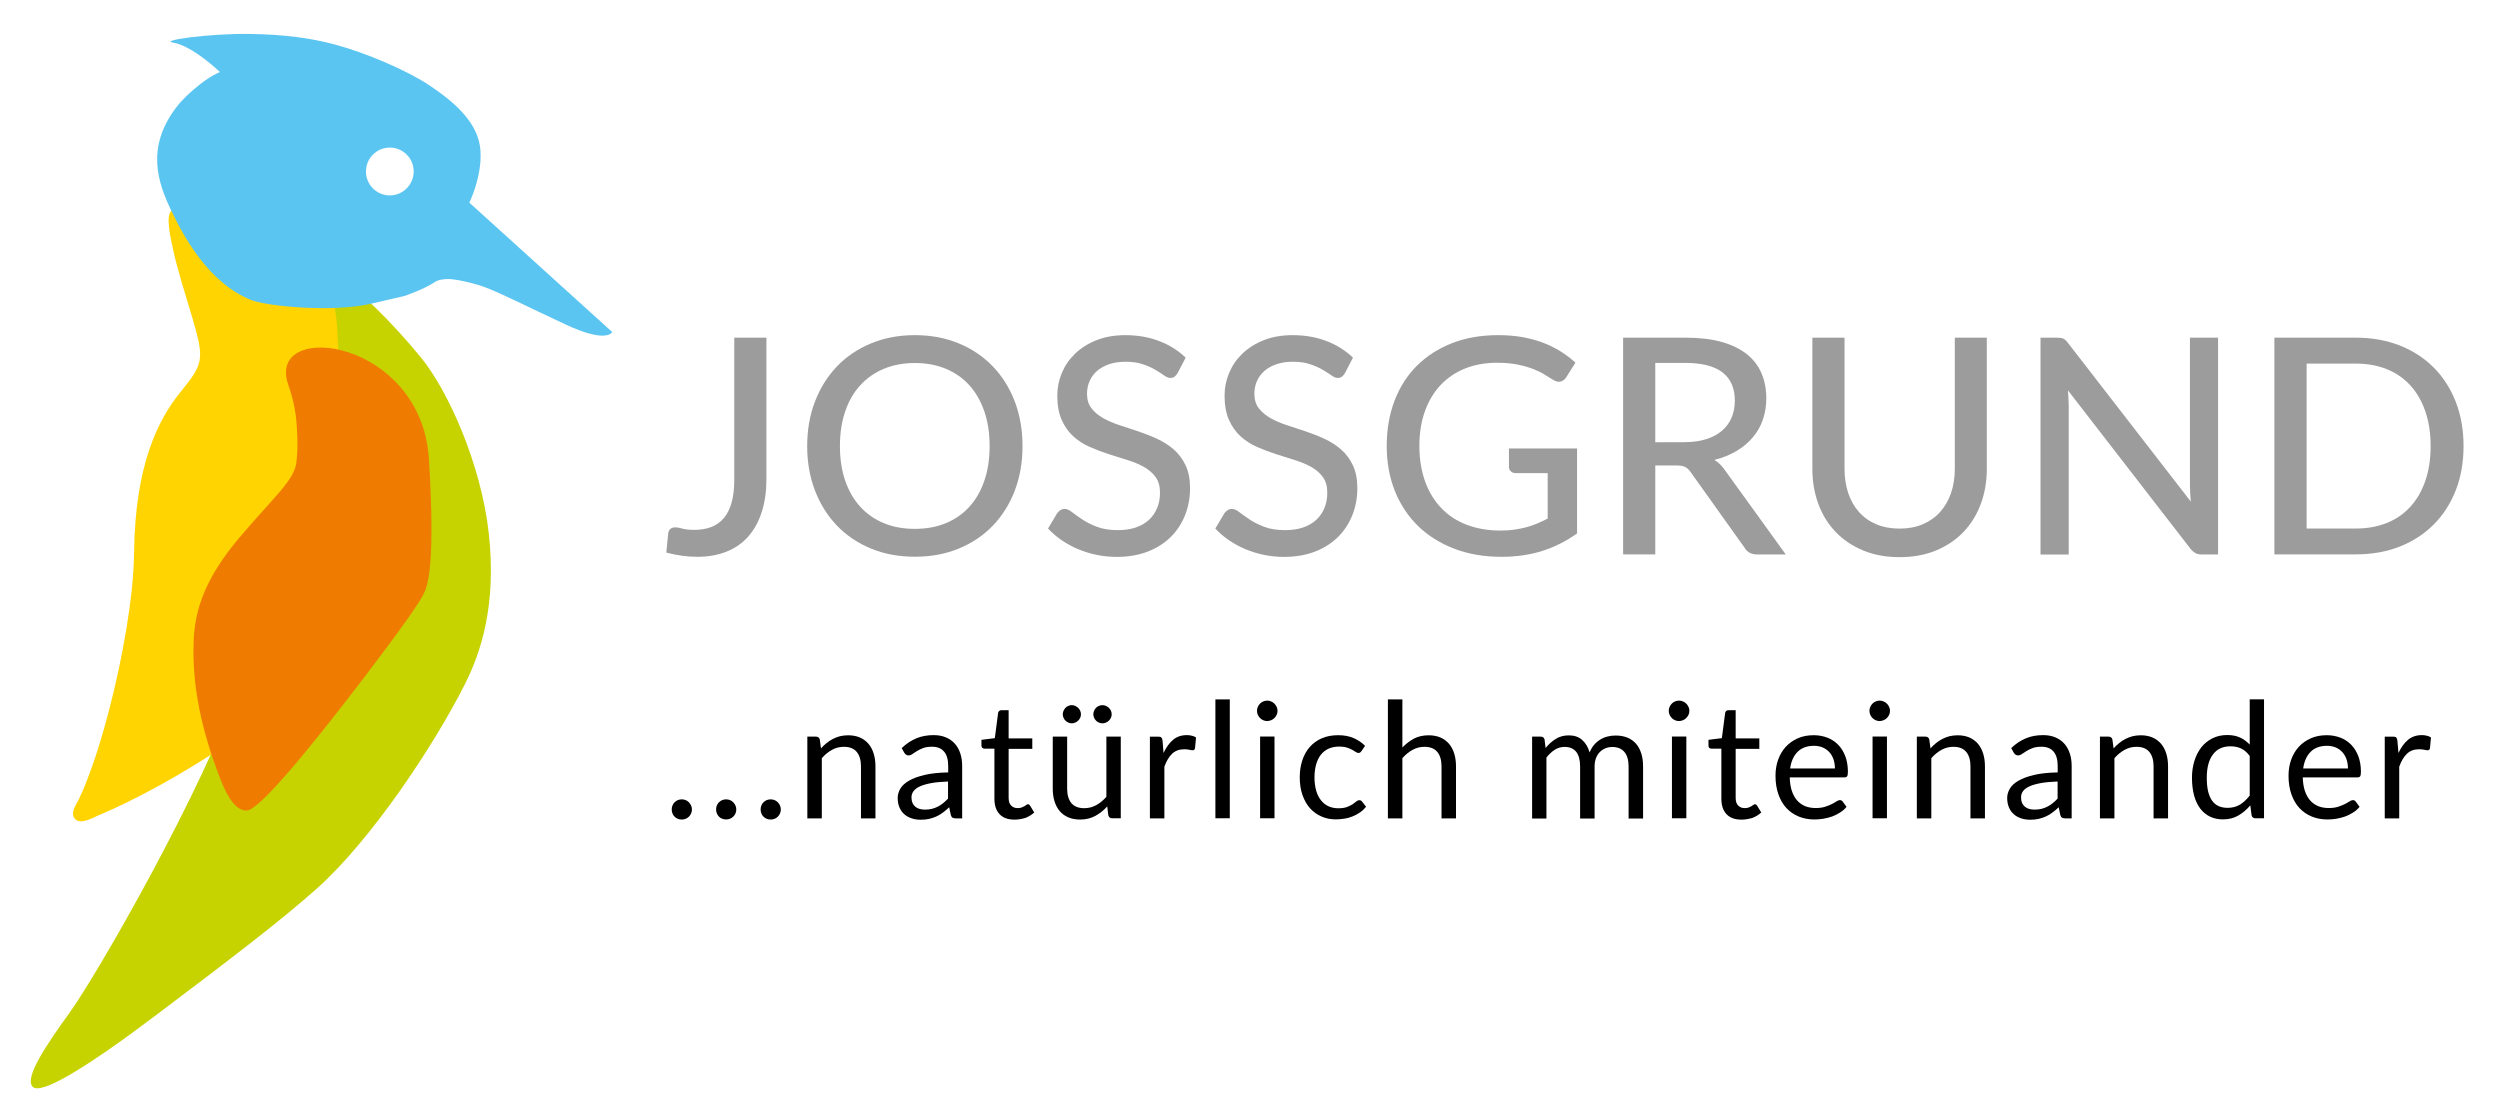 <?xml version="1.0" encoding="utf-8" standalone="no"?><!-- Generator: Adobe Illustrator 27.8.0, SVG Export Plug-In . SVG Version: 6.00 Build 0)  --><svg xmlns="http://www.w3.org/2000/svg" xmlns:xlink="http://www.w3.org/1999/xlink" style="enable-background:new 0 0 296.96 132.31;" version="1.1" viewBox="0 0 296.96 132.31" x="0px" xml:space="preserve" y="0px">
<style type="text/css">
	.st0{fill:#9C9C9C;}
	.st1{display:none;}
	.st2{fill:#C7D300;}
	.st3{fill:#FFD400;}
	.st4{fill:#EF7C00;}
	.st5{fill:#5BC5F2;}
</style>
<g id="Schrift">
	<g>
		<path class="st0" d="M91.04,56.89c0,1.44-0.18,2.73-0.54,3.87c-0.36,1.15-0.88,2.12-1.57,2.91c-0.69,0.8-1.54,1.41-2.57,1.83    c-1.02,0.42-2.2,0.64-3.52,0.64c-1.2,0-2.43-0.17-3.69-0.5l0.22-2.26c0.02-0.22,0.1-0.39,0.24-0.53c0.14-0.14,0.34-0.21,0.62-0.21    c0.2,0,0.48,0.05,0.83,0.15c0.35,0.1,0.82,0.15,1.39,0.15c0.77,0,1.44-0.11,2.04-0.34c0.59-0.23,1.09-0.58,1.5-1.07    c0.41-0.48,0.71-1.1,0.92-1.86c0.21-0.75,0.31-1.66,0.31-2.71V40.11h3.82V56.89z"/>
		<path class="st0" d="M121.46,52.98c0,1.93-0.31,3.69-0.92,5.3c-0.62,1.61-1.49,3-2.61,4.16c-1.12,1.17-2.47,2.07-4.04,2.72    c-1.57,0.65-3.31,0.97-5.22,0.97c-1.9,0-3.64-0.32-5.21-0.97c-1.57-0.65-2.92-1.55-4.04-2.72c-1.12-1.17-1.99-2.55-2.61-4.16    c-0.62-1.61-0.93-3.37-0.93-5.3c0-1.91,0.31-3.68,0.93-5.29c0.62-1.61,1.49-3,2.61-4.17c1.12-1.17,2.46-2.07,4.04-2.73    c1.57-0.65,3.31-0.98,5.21-0.98c1.91,0,3.65,0.33,5.22,0.98c1.57,0.65,2.91,1.56,4.04,2.73c1.12,1.17,1.99,2.56,2.61,4.17    C121.15,49.31,121.46,51.07,121.46,52.98z M117.55,52.98c0-1.53-0.21-2.91-0.63-4.12c-0.42-1.22-1.01-2.25-1.78-3.1    c-0.77-0.85-1.7-1.5-2.8-1.96c-1.09-0.45-2.32-0.68-3.67-0.68c-1.35,0-2.57,0.23-3.67,0.68c-1.09,0.45-2.03,1.11-2.81,1.96    c-0.78,0.85-1.38,1.88-1.79,3.1c-0.42,1.22-0.63,2.59-0.63,4.12c0,1.54,0.21,2.92,0.63,4.13c0.42,1.21,1.02,2.25,1.79,3.09    c0.78,0.85,1.71,1.5,2.81,1.95c1.09,0.45,2.32,0.67,3.67,0.67c1.35,0,2.57-0.22,3.67-0.67c1.09-0.45,2.03-1.1,2.8-1.95    c0.77-0.85,1.37-1.88,1.78-3.09C117.34,55.9,117.55,54.53,117.55,52.98z"/>
		<path class="st0" d="M139.89,44.3c-0.12,0.2-0.25,0.35-0.38,0.45c-0.13,0.1-0.3,0.14-0.5,0.14c-0.22,0-0.46-0.1-0.74-0.3    c-0.27-0.2-0.62-0.42-1.03-0.66c-0.41-0.25-0.91-0.47-1.48-0.66c-0.57-0.2-1.26-0.3-2.06-0.3c-0.75,0-1.41,0.1-1.98,0.3    c-0.57,0.2-1.04,0.47-1.43,0.81c-0.38,0.34-0.67,0.74-0.87,1.2c-0.2,0.46-0.3,0.96-0.3,1.5c0,0.69,0.18,1.27,0.53,1.72    c0.35,0.45,0.82,0.84,1.39,1.17c0.57,0.32,1.23,0.6,1.96,0.84c0.73,0.24,1.48,0.49,2.24,0.74c0.76,0.26,1.51,0.55,2.24,0.89    c0.73,0.34,1.38,0.76,1.96,1.26c0.57,0.51,1.04,1.13,1.39,1.87c0.35,0.74,0.53,1.64,0.53,2.7c0,1.14-0.19,2.2-0.58,3.19    c-0.39,0.99-0.95,1.86-1.69,2.6c-0.74,0.74-1.65,1.32-2.73,1.75c-1.08,0.42-2.31,0.64-3.69,0.64c-0.82,0-1.63-0.08-2.4-0.24    c-0.78-0.16-1.51-0.39-2.21-0.68c-0.69-0.29-1.34-0.65-1.95-1.06c-0.6-0.41-1.15-0.88-1.62-1.39l1.09-1.83    c0.11-0.14,0.24-0.26,0.39-0.36c0.15-0.1,0.32-0.14,0.51-0.14c0.25,0,0.54,0.13,0.87,0.39c0.33,0.26,0.74,0.55,1.22,0.87    c0.48,0.32,1.06,0.61,1.74,0.87c0.68,0.26,1.5,0.39,2.47,0.39c0.79,0,1.49-0.1,2.12-0.31c0.62-0.21,1.14-0.51,1.57-0.9    c0.42-0.39,0.75-0.86,0.98-1.41c0.23-0.55,0.34-1.16,0.34-1.83c0-0.75-0.17-1.37-0.52-1.85c-0.35-0.48-0.81-0.88-1.38-1.2    c-0.57-0.32-1.23-0.6-1.96-0.82c-0.73-0.23-1.48-0.46-2.24-0.71c-0.77-0.25-1.51-0.53-2.24-0.85c-0.73-0.32-1.38-0.74-1.96-1.26    c-0.57-0.52-1.03-1.17-1.38-1.96c-0.35-0.78-0.52-1.75-0.52-2.9c0-0.92,0.18-1.81,0.54-2.67c0.36-0.86,0.88-1.62,1.57-2.29    c0.69-0.66,1.53-1.2,2.54-1.6c1-0.4,2.15-0.6,3.44-0.6c1.45,0,2.78,0.23,3.99,0.69c1.21,0.46,2.27,1.12,3.17,1.98L139.89,44.3z"/>
		<path class="st0" d="M159.77,44.3c-0.12,0.2-0.25,0.35-0.38,0.45c-0.13,0.1-0.3,0.14-0.5,0.14c-0.21,0-0.46-0.1-0.74-0.3    c-0.27-0.2-0.62-0.42-1.03-0.66c-0.41-0.25-0.91-0.47-1.48-0.66c-0.57-0.2-1.26-0.3-2.06-0.3c-0.75,0-1.41,0.1-1.98,0.3    c-0.57,0.2-1.04,0.47-1.43,0.81c-0.38,0.34-0.67,0.74-0.87,1.2c-0.2,0.46-0.3,0.96-0.3,1.5c0,0.69,0.18,1.27,0.53,1.72    c0.35,0.45,0.82,0.84,1.39,1.17c0.57,0.32,1.23,0.6,1.96,0.84c0.73,0.24,1.48,0.49,2.24,0.74c0.76,0.26,1.51,0.55,2.24,0.89    c0.73,0.34,1.38,0.76,1.95,1.26s1.04,1.13,1.39,1.87c0.35,0.74,0.53,1.64,0.53,2.7c0,1.14-0.19,2.2-0.58,3.19    c-0.39,0.99-0.95,1.86-1.69,2.6c-0.74,0.74-1.65,1.32-2.73,1.75c-1.08,0.42-2.31,0.64-3.69,0.64c-0.82,0-1.63-0.08-2.4-0.24    c-0.78-0.16-1.51-0.39-2.21-0.68c-0.69-0.29-1.34-0.65-1.95-1.06c-0.6-0.41-1.15-0.88-1.62-1.39l1.09-1.83    c0.11-0.14,0.24-0.26,0.39-0.36c0.15-0.1,0.32-0.14,0.51-0.14c0.25,0,0.54,0.13,0.87,0.39c0.33,0.26,0.74,0.55,1.22,0.87    c0.48,0.32,1.06,0.61,1.74,0.87c0.68,0.26,1.5,0.39,2.47,0.39c0.79,0,1.49-0.1,2.12-0.31c0.62-0.21,1.14-0.51,1.57-0.9    c0.42-0.39,0.75-0.86,0.98-1.41c0.23-0.55,0.34-1.16,0.34-1.83c0-0.75-0.17-1.37-0.52-1.85c-0.35-0.48-0.81-0.88-1.38-1.2    c-0.57-0.32-1.23-0.6-1.96-0.82c-0.73-0.23-1.48-0.46-2.24-0.71c-0.77-0.25-1.51-0.53-2.24-0.85c-0.73-0.32-1.38-0.74-1.96-1.26    c-0.57-0.52-1.03-1.17-1.38-1.96c-0.35-0.78-0.52-1.75-0.52-2.9c0-0.92,0.18-1.81,0.54-2.67c0.36-0.86,0.88-1.62,1.57-2.29    c0.69-0.66,1.53-1.2,2.54-1.6c1-0.4,2.15-0.6,3.44-0.6c1.45,0,2.78,0.23,3.99,0.69c1.21,0.46,2.27,1.12,3.17,1.98L159.77,44.3z"/>
		<path class="st0" d="M187.33,53.32v10.04c-1.3,0.93-2.69,1.63-4.16,2.09c-1.47,0.46-3.07,0.69-4.81,0.69    c-2.08,0-3.96-0.32-5.64-0.97c-1.68-0.65-3.11-1.55-4.3-2.71c-1.18-1.16-2.1-2.55-2.74-4.16c-0.64-1.61-0.96-3.39-0.96-5.33    c0-1.95,0.31-3.73,0.92-5.35c0.62-1.62,1.5-3.01,2.65-4.16c1.15-1.15,2.54-2.05,4.17-2.69c1.63-0.64,3.46-0.96,5.5-0.96    c1.03,0,1.98,0.08,2.86,0.23c0.88,0.16,1.7,0.38,2.45,0.66c0.75,0.29,1.45,0.63,2.09,1.03c0.64,0.4,1.23,0.85,1.78,1.35    l-1.09,1.72c-0.17,0.28-0.39,0.45-0.66,0.52c-0.28,0.07-0.57,0.01-0.9-0.2c-0.31-0.18-0.65-0.39-1.03-0.63    c-0.38-0.24-0.83-0.46-1.35-0.66c-0.52-0.2-1.13-0.38-1.82-0.52c-0.69-0.14-1.51-0.22-2.46-0.22c-1.41,0-2.68,0.23-3.82,0.69    c-1.14,0.46-2.1,1.12-2.91,1.98c-0.8,0.86-1.42,1.9-1.85,3.11c-0.43,1.21-0.65,2.57-0.65,4.08c0,1.58,0.23,2.99,0.68,4.24    s1.1,2.31,1.93,3.17c0.83,0.87,1.84,1.53,3.03,1.98c1.19,0.45,2.52,0.68,3.99,0.68c0.57,0,1.11-0.03,1.6-0.1    c0.5-0.07,0.97-0.16,1.43-0.28c0.46-0.12,0.89-0.27,1.32-0.45c0.42-0.18,0.85-0.38,1.26-0.59v-5.4h-3.8    c-0.24,0-0.43-0.07-0.58-0.22c-0.15-0.14-0.22-0.32-0.22-0.54v-2.17H187.33z"/>
		<path class="st0" d="M212.12,65.86h-3.41c-0.68,0-1.18-0.27-1.49-0.81l-6.37-8.93c-0.2-0.3-0.42-0.51-0.66-0.64    c-0.24-0.13-0.6-0.19-1.08-0.19h-2.49v10.56h-3.82V40.11h7.42c1.66,0,3.09,0.17,4.3,0.51c1.2,0.34,2.19,0.83,2.98,1.45    c0.78,0.63,1.36,1.38,1.74,2.27c0.38,0.89,0.57,1.88,0.57,2.98c0,0.9-0.14,1.74-0.41,2.53c-0.27,0.79-0.68,1.5-1.21,2.12    c-0.53,0.63-1.18,1.17-1.95,1.62c-0.77,0.45-1.63,0.8-2.6,1.04c0.48,0.29,0.89,0.69,1.24,1.2L212.12,65.86z M200.1,52.52    c0.98,0,1.84-0.12,2.59-0.36c0.75-0.24,1.37-0.58,1.87-1.01s0.88-0.96,1.13-1.56c0.25-0.6,0.38-1.27,0.38-2    c0-1.48-0.49-2.6-1.46-3.35c-0.97-0.75-2.44-1.13-4.39-1.13h-3.6v9.42H200.1z"/>
		<path class="st0" d="M225.64,62.79c1.03,0,1.95-0.17,2.76-0.52c0.81-0.35,1.5-0.83,2.06-1.46c0.56-0.63,0.99-1.38,1.29-2.24    c0.3-0.87,0.45-1.83,0.45-2.88V40.11h3.8v15.59c0,1.51-0.24,2.9-0.72,4.18c-0.48,1.28-1.17,2.39-2.06,3.32    c-0.9,0.93-1.98,1.66-3.26,2.19c-1.28,0.53-2.72,0.79-4.32,0.79c-1.6,0-3.04-0.26-4.32-0.79c-1.28-0.53-2.37-1.26-3.26-2.19    c-0.9-0.93-1.59-2.04-2.06-3.32c-0.48-1.28-0.72-2.67-0.72-4.18V40.11h3.82v15.57c0,1.05,0.15,2.01,0.44,2.89    c0.29,0.87,0.72,1.62,1.28,2.25c0.56,0.63,1.25,1.12,2.06,1.46C223.69,62.62,224.61,62.79,225.64,62.79z"/>
		<path class="st0" d="M263.47,40.11v25.75h-1.94c-0.3,0-0.55-0.05-0.74-0.16c-0.2-0.11-0.4-0.28-0.6-0.52l-14.55-18.81    c0.02,0.32,0.04,0.64,0.06,0.95c0.02,0.31,0.03,0.6,0.03,0.88v17.67h-3.35V40.11h1.97c0.33,0,0.59,0.04,0.75,0.12    c0.17,0.08,0.35,0.25,0.56,0.53l14.58,18.83c-0.04-0.35-0.06-0.68-0.08-1.01c-0.02-0.33-0.03-0.64-0.03-0.92V40.11H263.47z"/>
		<path class="st0" d="M292.63,52.98c0,1.93-0.31,3.68-0.92,5.25c-0.62,1.58-1.49,2.93-2.61,4.06c-1.12,1.13-2.47,2.01-4.04,2.63    c-1.57,0.62-3.31,0.93-5.22,0.93h-9.68V40.11h9.68c1.91,0,3.65,0.31,5.22,0.93s2.91,1.5,4.04,2.63c1.12,1.13,1.99,2.49,2.61,4.07    C292.32,49.32,292.63,51.07,292.63,52.98z M288.72,52.98c0-1.53-0.21-2.9-0.63-4.12c-0.42-1.21-1.01-2.24-1.78-3.08    c-0.77-0.84-1.7-1.49-2.8-1.93c-1.09-0.44-2.32-0.66-3.67-0.66h-5.85v19.59h5.85c1.35,0,2.57-0.22,3.67-0.66    c1.09-0.44,2.03-1.08,2.8-1.93c0.77-0.84,1.37-1.87,1.78-3.08C288.51,55.9,288.72,54.53,288.72,52.98z"/>
	</g>
	<g>
		<path d="M79.79,96.15c0-0.17,0.03-0.32,0.09-0.47c0.06-0.15,0.14-0.28,0.25-0.38c0.11-0.11,0.23-0.19,0.38-0.26    c0.15-0.06,0.3-0.09,0.47-0.09c0.17,0,0.32,0.03,0.47,0.09c0.15,0.06,0.27,0.15,0.38,0.26c0.11,0.11,0.19,0.24,0.26,0.38    c0.06,0.15,0.1,0.3,0.1,0.47c0,0.17-0.03,0.33-0.1,0.48c-0.06,0.14-0.15,0.27-0.26,0.38c-0.11,0.11-0.24,0.19-0.38,0.25    c-0.15,0.06-0.3,0.09-0.47,0.09c-0.17,0-0.32-0.03-0.47-0.09c-0.15-0.06-0.27-0.15-0.38-0.25c-0.11-0.11-0.19-0.23-0.25-0.38    C79.82,96.48,79.79,96.32,79.79,96.15z"/>
		<path d="M85.06,96.15c0-0.17,0.03-0.32,0.09-0.47c0.06-0.15,0.14-0.28,0.25-0.38c0.11-0.11,0.23-0.19,0.38-0.26    c0.15-0.06,0.3-0.09,0.47-0.09c0.17,0,0.32,0.03,0.47,0.09c0.15,0.06,0.27,0.15,0.38,0.26c0.11,0.11,0.19,0.24,0.26,0.38    c0.06,0.15,0.1,0.3,0.1,0.47c0,0.17-0.03,0.33-0.1,0.48C87.3,96.77,87.21,96.9,87.1,97c-0.11,0.11-0.24,0.19-0.38,0.25    c-0.15,0.06-0.3,0.09-0.47,0.09c-0.17,0-0.32-0.03-0.47-0.09C85.63,97.2,85.5,97.11,85.4,97c-0.11-0.11-0.19-0.23-0.25-0.38    C85.09,96.48,85.06,96.32,85.06,96.15z"/>
		<path d="M90.35,96.15c0-0.17,0.03-0.32,0.09-0.47c0.06-0.15,0.14-0.28,0.25-0.38c0.11-0.11,0.23-0.19,0.38-0.26    c0.15-0.06,0.3-0.09,0.47-0.09c0.17,0,0.32,0.03,0.47,0.09c0.15,0.06,0.27,0.15,0.38,0.26c0.11,0.11,0.19,0.24,0.26,0.38    c0.06,0.15,0.1,0.3,0.1,0.47c0,0.17-0.03,0.33-0.1,0.48c-0.06,0.14-0.15,0.27-0.26,0.38c-0.11,0.11-0.24,0.19-0.38,0.25    c-0.15,0.06-0.3,0.09-0.47,0.09c-0.17,0-0.32-0.03-0.47-0.09c-0.15-0.06-0.27-0.15-0.38-0.25c-0.11-0.11-0.19-0.23-0.25-0.38    C90.38,96.48,90.35,96.32,90.35,96.15z"/>
		<path d="M97.52,88.9c0.21-0.24,0.43-0.45,0.67-0.64c0.24-0.19,0.49-0.36,0.75-0.49c0.26-0.14,0.55-0.24,0.84-0.32    c0.3-0.07,0.62-0.11,0.96-0.11c0.53,0,1,0.09,1.4,0.26c0.41,0.18,0.74,0.43,1.02,0.75c0.27,0.32,0.48,0.71,0.62,1.17    c0.14,0.45,0.21,0.96,0.21,1.51v6.18h-1.72v-6.18c0-0.74-0.17-1.31-0.5-1.71c-0.34-0.41-0.85-0.61-1.53-0.61    c-0.5,0-0.98,0.12-1.41,0.36c-0.44,0.24-0.84,0.57-1.21,0.99v7.15h-1.72v-9.71h1.03c0.24,0,0.39,0.12,0.45,0.35L97.52,88.9z"/>
		<path d="M107.11,88.86c0.54-0.52,1.12-0.9,1.74-1.16c0.62-0.26,1.31-0.38,2.06-0.38c0.54,0,1.03,0.09,1.45,0.27    c0.42,0.18,0.78,0.43,1.06,0.75c0.29,0.32,0.5,0.71,0.65,1.16c0.15,0.45,0.22,0.95,0.22,1.5v6.21h-0.76    c-0.17,0-0.29-0.03-0.38-0.08c-0.09-0.05-0.16-0.16-0.21-0.32l-0.19-0.92c-0.26,0.24-0.5,0.45-0.75,0.63    c-0.24,0.18-0.5,0.34-0.77,0.46c-0.27,0.12-0.55,0.22-0.86,0.29c-0.3,0.07-0.64,0.1-1.01,0.1c-0.38,0-0.73-0.05-1.06-0.16    c-0.33-0.11-0.62-0.26-0.87-0.48c-0.25-0.21-0.44-0.48-0.58-0.8c-0.14-0.32-0.22-0.7-0.22-1.15c0-0.38,0.11-0.75,0.32-1.11    c0.21-0.35,0.55-0.67,1.03-0.94c0.47-0.28,1.09-0.5,1.85-0.68c0.76-0.18,1.69-0.28,2.8-0.3v-0.76c0-0.75-0.16-1.33-0.49-1.71    c-0.33-0.39-0.8-0.58-1.43-0.58c-0.42,0-0.78,0.05-1.06,0.16c-0.28,0.11-0.53,0.22-0.74,0.36c-0.21,0.13-0.39,0.25-0.54,0.35    c-0.15,0.11-0.3,0.16-0.45,0.16c-0.12,0-0.21-0.03-0.3-0.09c-0.08-0.06-0.15-0.14-0.21-0.23L107.11,88.86z M112.63,92.83    c-0.79,0.03-1.46,0.09-2.01,0.19c-0.55,0.1-1,0.23-1.35,0.39c-0.35,0.16-0.6,0.35-0.76,0.57c-0.16,0.22-0.24,0.46-0.24,0.73    c0,0.26,0.04,0.48,0.12,0.66c0.08,0.19,0.2,0.34,0.34,0.46c0.14,0.12,0.31,0.2,0.51,0.26c0.19,0.05,0.4,0.08,0.63,0.08    c0.3,0,0.58-0.03,0.82-0.09c0.25-0.06,0.48-0.15,0.7-0.26c0.22-0.11,0.43-0.25,0.63-0.41c0.2-0.16,0.4-0.34,0.59-0.55V92.83z"/>
		<path d="M120.51,97.36c-0.77,0-1.36-0.21-1.77-0.64c-0.41-0.43-0.62-1.05-0.62-1.85v-5.94h-1.17c-0.1,0-0.19-0.03-0.26-0.09    c-0.07-0.06-0.11-0.15-0.11-0.28v-0.68l1.59-0.2l0.39-3c0.02-0.1,0.06-0.17,0.13-0.23c0.07-0.06,0.15-0.09,0.26-0.09h0.86v3.35    h2.81v1.24h-2.81v5.83c0,0.41,0.1,0.71,0.3,0.91c0.2,0.2,0.45,0.3,0.77,0.3c0.18,0,0.33-0.02,0.47-0.07    c0.13-0.05,0.24-0.1,0.34-0.16c0.1-0.06,0.18-0.11,0.24-0.16c0.07-0.05,0.13-0.07,0.18-0.07c0.09,0,0.17,0.05,0.24,0.16l0.5,0.82    c-0.29,0.27-0.65,0.49-1.06,0.65C121.38,97.28,120.95,97.36,120.51,97.36z"/>
		<path d="M133.13,87.49v9.71h-1.02c-0.24,0-0.4-0.12-0.46-0.36l-0.13-1.05c-0.42,0.47-0.9,0.84-1.42,1.13    c-0.52,0.28-1.12,0.43-1.8,0.43c-0.53,0-1-0.09-1.4-0.26c-0.41-0.18-0.75-0.42-1.02-0.74c-0.27-0.32-0.48-0.71-0.62-1.16    c-0.14-0.45-0.21-0.96-0.21-1.5v-6.19h1.71v6.19c0,0.73,0.17,1.3,0.5,1.71c0.34,0.4,0.85,0.6,1.54,0.6c0.5,0,0.98-0.12,1.41-0.36    c0.44-0.24,0.84-0.57,1.21-0.99v-7.15H133.13z M128.4,84.85c0,0.15-0.03,0.29-0.09,0.41c-0.06,0.13-0.14,0.24-0.24,0.34    c-0.1,0.1-0.22,0.17-0.35,0.23c-0.13,0.06-0.27,0.09-0.42,0.09c-0.14,0-0.28-0.03-0.4-0.09c-0.13-0.06-0.24-0.13-0.34-0.23    c-0.1-0.1-0.18-0.21-0.23-0.34c-0.06-0.13-0.09-0.27-0.09-0.41c0-0.15,0.03-0.29,0.09-0.42c0.06-0.13,0.14-0.25,0.23-0.35    c0.1-0.1,0.21-0.18,0.34-0.23c0.13-0.06,0.26-0.09,0.4-0.09c0.15,0,0.29,0.03,0.42,0.09c0.13,0.06,0.25,0.14,0.35,0.23    c0.1,0.1,0.18,0.22,0.24,0.35C128.37,84.56,128.4,84.7,128.4,84.85z M132.05,84.85c0,0.15-0.03,0.29-0.09,0.41    c-0.06,0.13-0.14,0.24-0.24,0.34c-0.1,0.1-0.21,0.17-0.35,0.23c-0.13,0.06-0.27,0.09-0.42,0.09c-0.15,0-0.29-0.03-0.42-0.09    c-0.13-0.06-0.24-0.13-0.34-0.23c-0.1-0.1-0.17-0.21-0.23-0.34c-0.06-0.13-0.09-0.27-0.09-0.41c0-0.15,0.03-0.29,0.09-0.42    c0.06-0.13,0.13-0.25,0.23-0.35c0.1-0.1,0.21-0.18,0.34-0.23c0.13-0.06,0.27-0.09,0.42-0.09c0.15,0,0.29,0.03,0.42,0.09    c0.13,0.06,0.25,0.14,0.35,0.23c0.1,0.1,0.18,0.22,0.24,0.35C132.02,84.56,132.05,84.7,132.05,84.85z"/>
		<path d="M138.21,89.44c0.31-0.66,0.68-1.18,1.13-1.56s0.99-0.56,1.64-0.56c0.2,0,0.4,0.02,0.59,0.07c0.19,0.04,0.36,0.11,0.5,0.21    l-0.12,1.28c-0.04,0.16-0.13,0.24-0.29,0.24c-0.09,0-0.22-0.02-0.39-0.06c-0.17-0.04-0.37-0.06-0.58-0.06    c-0.31,0-0.58,0.04-0.82,0.13c-0.24,0.09-0.45,0.22-0.64,0.4c-0.19,0.18-0.36,0.39-0.51,0.65c-0.15,0.26-0.29,0.55-0.41,0.89v6.14    h-1.72v-9.71h0.98c0.18,0,0.31,0.03,0.38,0.1c0.07,0.07,0.12,0.19,0.14,0.36L138.21,89.44z"/>
		<path d="M146.08,83.08v14.12h-1.71V83.08H146.08z"/>
		<path d="M151.75,84.44c0,0.17-0.03,0.32-0.1,0.47c-0.07,0.14-0.16,0.27-0.27,0.38c-0.11,0.11-0.24,0.2-0.39,0.26    c-0.15,0.06-0.31,0.1-0.47,0.1c-0.17,0-0.32-0.03-0.47-0.1c-0.14-0.06-0.27-0.15-0.38-0.26c-0.11-0.11-0.2-0.24-0.26-0.38    c-0.06-0.14-0.1-0.3-0.1-0.47c0-0.17,0.03-0.32,0.1-0.47c0.06-0.15,0.15-0.28,0.26-0.39c0.11-0.11,0.24-0.2,0.38-0.26    c0.14-0.06,0.3-0.1,0.47-0.1c0.17,0,0.32,0.03,0.47,0.1c0.15,0.06,0.28,0.15,0.39,0.26c0.11,0.11,0.2,0.24,0.27,0.39    C151.72,84.12,151.75,84.28,151.75,84.44z M151.39,87.49v9.71h-1.71v-9.71H151.39z"/>
		<path d="M161.72,89.22c-0.05,0.07-0.1,0.12-0.15,0.16c-0.05,0.04-0.12,0.06-0.21,0.06c-0.1,0-0.2-0.04-0.32-0.12    c-0.11-0.08-0.26-0.17-0.43-0.26c-0.17-0.1-0.38-0.18-0.62-0.26c-0.25-0.08-0.55-0.12-0.91-0.12c-0.48,0-0.9,0.09-1.27,0.25    c-0.36,0.17-0.67,0.41-0.92,0.73c-0.25,0.32-0.43,0.71-0.56,1.16c-0.12,0.45-0.19,0.96-0.19,1.52c0,0.59,0.07,1.11,0.2,1.57    c0.13,0.46,0.32,0.84,0.57,1.15c0.25,0.31,0.54,0.55,0.89,0.71c0.35,0.16,0.74,0.24,1.17,0.24c0.42,0,0.76-0.05,1.03-0.15    c0.27-0.1,0.49-0.21,0.67-0.33c0.18-0.12,0.32-0.23,0.44-0.33c0.12-0.1,0.24-0.15,0.35-0.15c0.14,0,0.25,0.05,0.33,0.16l0.48,0.62    c-0.21,0.26-0.45,0.49-0.72,0.67c-0.27,0.19-0.56,0.34-0.87,0.47c-0.31,0.12-0.63,0.22-0.97,0.27c-0.34,0.06-0.68,0.09-1.04,0.09    c-0.61,0-1.17-0.11-1.69-0.34c-0.52-0.22-0.97-0.55-1.36-0.97c-0.38-0.42-0.68-0.95-0.9-1.57c-0.22-0.62-0.33-1.33-0.33-2.12    c0-0.72,0.1-1.39,0.3-2c0.2-0.61,0.49-1.14,0.88-1.59c0.39-0.44,0.86-0.79,1.43-1.04c0.57-0.25,1.22-0.37,1.95-0.37    c0.68,0,1.29,0.11,1.81,0.33c0.52,0.22,0.98,0.53,1.39,0.93L161.72,89.22z"/>
		<path d="M166.58,88.79c0.42-0.44,0.88-0.79,1.38-1.06c0.5-0.26,1.09-0.39,1.74-0.39c0.53,0,1,0.09,1.4,0.26    c0.41,0.18,0.74,0.43,1.02,0.75c0.27,0.32,0.48,0.71,0.62,1.17c0.14,0.45,0.21,0.96,0.21,1.51v6.18h-1.72v-6.18    c0-0.74-0.17-1.31-0.5-1.71c-0.34-0.41-0.85-0.61-1.53-0.61c-0.5,0-0.98,0.12-1.41,0.36c-0.44,0.24-0.84,0.57-1.21,0.99v7.15    h-1.72V83.08h1.72V88.79z"/>
		<path d="M181.99,97.21v-9.71h1.03c0.24,0,0.39,0.12,0.45,0.35l0.12,1c0.36-0.44,0.76-0.8,1.21-1.08c0.45-0.28,0.96-0.42,1.55-0.42    c0.65,0,1.18,0.18,1.59,0.55c0.41,0.36,0.7,0.86,0.88,1.48c0.14-0.35,0.32-0.66,0.54-0.91c0.22-0.26,0.47-0.47,0.74-0.63    c0.28-0.17,0.57-0.29,0.88-0.36c0.31-0.08,0.62-0.11,0.94-0.11c0.51,0,0.97,0.08,1.37,0.24c0.4,0.16,0.74,0.4,1.02,0.71    c0.28,0.31,0.49,0.7,0.64,1.16c0.15,0.46,0.22,0.98,0.22,1.57v6.18h-1.72v-6.18c0-0.76-0.17-1.34-0.5-1.73    c-0.33-0.39-0.81-0.59-1.44-0.59c-0.28,0-0.55,0.05-0.8,0.15c-0.25,0.1-0.47,0.25-0.67,0.44c-0.19,0.19-0.34,0.43-0.46,0.72    c-0.11,0.29-0.17,0.63-0.17,1.01v6.18h-1.72v-6.18c0-0.78-0.16-1.36-0.47-1.75c-0.31-0.38-0.77-0.58-1.37-0.58    c-0.42,0-0.81,0.11-1.17,0.34c-0.36,0.23-0.69,0.54-0.99,0.93v7.24H181.99z"/>
		<path d="M200.67,84.44c0,0.17-0.03,0.32-0.1,0.47c-0.07,0.14-0.16,0.27-0.27,0.38c-0.11,0.11-0.24,0.2-0.39,0.26    c-0.15,0.06-0.31,0.1-0.48,0.1c-0.17,0-0.32-0.03-0.47-0.1c-0.14-0.06-0.27-0.15-0.38-0.26c-0.11-0.11-0.19-0.24-0.26-0.38    c-0.06-0.14-0.1-0.3-0.1-0.47c0-0.17,0.03-0.32,0.1-0.47c0.06-0.15,0.15-0.28,0.26-0.39c0.11-0.11,0.23-0.2,0.38-0.26    c0.14-0.06,0.3-0.1,0.47-0.1c0.17,0,0.32,0.03,0.48,0.1c0.15,0.06,0.28,0.15,0.39,0.26c0.11,0.11,0.2,0.24,0.27,0.39    C200.64,84.12,200.67,84.28,200.67,84.44z M200.31,87.49v9.71h-1.71v-9.71H200.31z"/>
		<path d="M206.86,97.36c-0.77,0-1.36-0.21-1.77-0.64c-0.41-0.43-0.62-1.05-0.62-1.85v-5.94h-1.17c-0.1,0-0.19-0.03-0.26-0.09    c-0.07-0.06-0.1-0.15-0.1-0.28v-0.68l1.59-0.2l0.39-3c0.02-0.1,0.06-0.17,0.13-0.23c0.07-0.06,0.15-0.09,0.26-0.09h0.86v3.35h2.81    v1.24h-2.81v5.83c0,0.41,0.1,0.71,0.3,0.91c0.2,0.2,0.45,0.3,0.77,0.3c0.18,0,0.33-0.02,0.47-0.07c0.13-0.05,0.24-0.1,0.34-0.16    c0.1-0.06,0.18-0.11,0.24-0.16c0.07-0.05,0.13-0.07,0.18-0.07c0.09,0,0.17,0.05,0.24,0.16l0.5,0.82    c-0.29,0.27-0.65,0.49-1.06,0.65C207.73,97.28,207.3,97.36,206.86,97.36z"/>
		<path d="M219.34,95.84c-0.21,0.26-0.46,0.48-0.76,0.67c-0.29,0.19-0.61,0.34-0.94,0.47c-0.34,0.12-0.68,0.21-1.04,0.27    c-0.36,0.06-0.71,0.09-1.06,0.09c-0.67,0-1.29-0.11-1.86-0.34c-0.57-0.23-1.05-0.56-1.47-1c-0.41-0.44-0.73-0.98-0.96-1.63    c-0.23-0.65-0.35-1.39-0.35-2.22c0-0.68,0.1-1.31,0.31-1.9c0.21-0.59,0.51-1.1,0.9-1.53c0.39-0.43,0.87-0.77,1.43-1.02    c0.56-0.25,1.19-0.37,1.9-0.37c0.58,0,1.12,0.1,1.62,0.29s0.92,0.48,1.28,0.84c0.36,0.37,0.64,0.82,0.85,1.36    c0.2,0.54,0.31,1.16,0.31,1.85c0,0.27-0.03,0.45-0.09,0.54c-0.06,0.09-0.17,0.13-0.33,0.13h-6.49c0.02,0.61,0.1,1.15,0.25,1.6    c0.15,0.45,0.36,0.83,0.63,1.14c0.27,0.3,0.59,0.53,0.96,0.68c0.37,0.15,0.79,0.22,1.25,0.22c0.43,0,0.8-0.05,1.11-0.15    c0.31-0.1,0.58-0.21,0.8-0.32c0.22-0.12,0.41-0.22,0.56-0.32c0.15-0.1,0.28-0.15,0.39-0.15c0.14,0,0.25,0.05,0.33,0.16    L219.34,95.84z M217.96,91.29c0-0.4-0.06-0.76-0.17-1.09c-0.11-0.33-0.27-0.61-0.49-0.85c-0.21-0.24-0.48-0.42-0.78-0.56    c-0.31-0.13-0.66-0.2-1.05-0.2c-0.82,0-1.46,0.24-1.94,0.71c-0.48,0.48-0.77,1.14-0.89,1.98H217.96z"/>
		<path d="M224.5,84.44c0,0.17-0.03,0.32-0.1,0.47c-0.07,0.14-0.16,0.27-0.27,0.38c-0.11,0.11-0.24,0.2-0.39,0.26    c-0.15,0.06-0.31,0.1-0.47,0.1c-0.17,0-0.32-0.03-0.47-0.1c-0.14-0.06-0.27-0.15-0.38-0.26c-0.11-0.11-0.2-0.24-0.26-0.38    c-0.06-0.14-0.1-0.3-0.1-0.47c0-0.17,0.03-0.32,0.1-0.47c0.06-0.15,0.15-0.28,0.26-0.39c0.11-0.11,0.23-0.2,0.38-0.26    c0.14-0.06,0.3-0.1,0.47-0.1c0.17,0,0.32,0.03,0.47,0.1c0.15,0.06,0.28,0.15,0.39,0.26c0.11,0.11,0.2,0.24,0.27,0.39    C224.47,84.12,224.5,84.28,224.5,84.44z M224.14,87.49v9.71h-1.71v-9.71H224.14z"/>
		<path d="M229.31,88.9c0.21-0.24,0.43-0.45,0.67-0.64c0.24-0.19,0.49-0.36,0.75-0.49c0.27-0.14,0.55-0.24,0.84-0.32    c0.3-0.07,0.62-0.11,0.96-0.11c0.53,0,1,0.09,1.4,0.26c0.41,0.18,0.74,0.43,1.02,0.75c0.27,0.32,0.48,0.71,0.62,1.17    c0.14,0.45,0.21,0.96,0.21,1.51v6.18h-1.72v-6.18c0-0.74-0.17-1.31-0.5-1.71c-0.34-0.41-0.85-0.61-1.53-0.61    c-0.5,0-0.98,0.12-1.41,0.36c-0.44,0.24-0.84,0.57-1.21,0.99v7.15h-1.72v-9.71h1.03c0.24,0,0.39,0.12,0.45,0.35L229.31,88.9z"/>
		<path d="M238.9,88.86c0.54-0.52,1.12-0.9,1.74-1.16c0.62-0.26,1.31-0.38,2.06-0.38c0.54,0,1.03,0.09,1.45,0.27    c0.42,0.18,0.78,0.43,1.06,0.75c0.29,0.32,0.5,0.71,0.65,1.16c0.15,0.45,0.22,0.95,0.22,1.5v6.21h-0.76    c-0.17,0-0.29-0.03-0.38-0.08c-0.09-0.05-0.16-0.16-0.21-0.32l-0.19-0.92c-0.26,0.24-0.5,0.45-0.75,0.63    c-0.24,0.18-0.5,0.34-0.77,0.46c-0.27,0.12-0.55,0.22-0.86,0.29c-0.3,0.07-0.64,0.1-1.01,0.1c-0.38,0-0.73-0.05-1.06-0.16    c-0.33-0.11-0.62-0.26-0.87-0.48c-0.25-0.21-0.44-0.48-0.58-0.8c-0.14-0.32-0.22-0.7-0.22-1.15c0-0.38,0.11-0.75,0.32-1.11    c0.21-0.35,0.55-0.67,1.03-0.94c0.47-0.28,1.09-0.5,1.85-0.68c0.76-0.18,1.69-0.28,2.8-0.3v-0.76c0-0.75-0.16-1.33-0.49-1.71    c-0.33-0.39-0.8-0.58-1.43-0.58c-0.42,0-0.78,0.05-1.06,0.16c-0.28,0.11-0.53,0.22-0.74,0.36c-0.21,0.13-0.39,0.25-0.54,0.35    c-0.15,0.11-0.3,0.16-0.45,0.16c-0.11,0-0.21-0.03-0.3-0.09c-0.08-0.06-0.15-0.14-0.21-0.23L238.9,88.86z M244.42,92.83    c-0.79,0.03-1.46,0.09-2.01,0.19c-0.55,0.1-1,0.23-1.35,0.39c-0.35,0.16-0.6,0.35-0.76,0.57c-0.16,0.22-0.23,0.46-0.23,0.73    c0,0.26,0.04,0.48,0.12,0.66c0.08,0.19,0.2,0.34,0.34,0.46c0.14,0.12,0.31,0.2,0.51,0.26c0.19,0.05,0.4,0.08,0.63,0.08    c0.3,0,0.58-0.03,0.82-0.09c0.25-0.06,0.48-0.15,0.7-0.26c0.22-0.11,0.43-0.25,0.63-0.41c0.2-0.16,0.4-0.34,0.59-0.55V92.83z"/>
		<path d="M251.06,88.9c0.21-0.24,0.43-0.45,0.67-0.64c0.24-0.19,0.49-0.36,0.75-0.49c0.27-0.14,0.55-0.24,0.84-0.32    c0.3-0.07,0.62-0.11,0.96-0.11c0.53,0,1,0.09,1.4,0.26c0.41,0.18,0.74,0.43,1.02,0.75c0.27,0.32,0.48,0.71,0.62,1.17    c0.14,0.45,0.21,0.96,0.21,1.51v6.18h-1.72v-6.18c0-0.74-0.17-1.31-0.5-1.71c-0.34-0.41-0.85-0.61-1.53-0.61    c-0.5,0-0.98,0.12-1.41,0.36c-0.44,0.24-0.84,0.57-1.21,0.99v7.15h-1.72v-9.71h1.03c0.24,0,0.39,0.12,0.45,0.35L251.06,88.9z"/>
		<path d="M268.93,83.08v14.12h-1.02c-0.24,0-0.4-0.12-0.46-0.36l-0.15-1.18c-0.42,0.5-0.89,0.9-1.42,1.21    c-0.53,0.31-1.14,0.46-1.84,0.46c-0.56,0-1.06-0.11-1.51-0.32c-0.45-0.21-0.84-0.53-1.16-0.94c-0.32-0.42-0.57-0.93-0.74-1.55    c-0.17-0.62-0.26-1.33-0.26-2.14c0-0.72,0.1-1.38,0.29-2c0.19-0.62,0.47-1.15,0.82-1.61c0.36-0.45,0.8-0.81,1.32-1.07    c0.52-0.26,1.11-0.39,1.76-0.39c0.59,0,1.1,0.1,1.53,0.3c0.43,0.2,0.8,0.48,1.14,0.84v-5.38H268.93z M267.23,89.8    c-0.32-0.43-0.66-0.73-1.04-0.9c-0.37-0.17-0.79-0.25-1.25-0.25c-0.9,0-1.6,0.32-2.08,0.97c-0.49,0.65-0.73,1.57-0.73,2.76    c0,0.63,0.05,1.17,0.16,1.63c0.11,0.45,0.27,0.82,0.48,1.11c0.21,0.29,0.47,0.5,0.78,0.64c0.31,0.13,0.66,0.2,1.05,0.2    c0.56,0,1.05-0.13,1.47-0.38c0.42-0.26,0.8-0.62,1.16-1.08V89.8z"/>
		<path d="M280.28,95.84c-0.21,0.26-0.46,0.48-0.76,0.67c-0.29,0.19-0.61,0.34-0.94,0.47c-0.34,0.12-0.68,0.21-1.04,0.27    c-0.36,0.06-0.71,0.09-1.06,0.09c-0.67,0-1.29-0.11-1.86-0.34c-0.57-0.23-1.05-0.56-1.47-1c-0.41-0.44-0.73-0.98-0.96-1.63    c-0.23-0.65-0.35-1.39-0.35-2.22c0-0.68,0.1-1.31,0.31-1.9c0.21-0.59,0.51-1.1,0.9-1.53c0.39-0.43,0.87-0.77,1.43-1.02    c0.56-0.25,1.2-0.37,1.9-0.37c0.58,0,1.12,0.1,1.62,0.29c0.5,0.19,0.92,0.48,1.28,0.84c0.36,0.37,0.64,0.82,0.85,1.36    c0.2,0.54,0.31,1.16,0.31,1.85c0,0.27-0.03,0.45-0.09,0.54c-0.06,0.09-0.17,0.13-0.33,0.13h-6.49c0.02,0.61,0.1,1.15,0.25,1.6    c0.15,0.45,0.36,0.83,0.63,1.14c0.27,0.3,0.59,0.53,0.96,0.68c0.37,0.15,0.79,0.22,1.25,0.22c0.43,0,0.8-0.05,1.11-0.15    c0.31-0.1,0.58-0.21,0.8-0.32c0.22-0.12,0.41-0.22,0.56-0.32c0.15-0.1,0.28-0.15,0.39-0.15c0.14,0,0.25,0.05,0.33,0.16    L280.28,95.84z M278.9,91.29c0-0.4-0.06-0.76-0.17-1.09c-0.11-0.33-0.28-0.61-0.49-0.85c-0.21-0.24-0.47-0.42-0.78-0.56    c-0.31-0.13-0.66-0.2-1.05-0.2c-0.82,0-1.47,0.24-1.94,0.71c-0.48,0.48-0.77,1.14-0.89,1.98H278.9z"/>
		<path d="M284.9,89.44c0.31-0.66,0.68-1.18,1.13-1.56c0.45-0.37,0.99-0.56,1.64-0.56c0.2,0,0.4,0.02,0.59,0.07    c0.19,0.04,0.36,0.11,0.5,0.21l-0.12,1.28c-0.04,0.16-0.13,0.24-0.29,0.24c-0.09,0-0.22-0.02-0.39-0.06    c-0.17-0.04-0.37-0.06-0.59-0.06c-0.31,0-0.58,0.04-0.82,0.13c-0.24,0.09-0.45,0.22-0.64,0.4c-0.19,0.18-0.36,0.39-0.51,0.65    c-0.15,0.26-0.29,0.55-0.41,0.89v6.14h-1.72v-9.71h0.98c0.19,0,0.31,0.03,0.38,0.1c0.07,0.07,0.12,0.19,0.14,0.36L284.9,89.44z"/>
	</g>
</g>
<g class="st1" id="Hilfslinien">
</g>
<g id="Bauch_Grün">
	<path class="st2" d="M33.2,27.99c2.61,1.13,9.74,5.84,16.79,14.46c3.22,3.93,7.16,12.65,8.07,20.9c0.93,8.46-0.89,14.06-2.84,17.93   c-3.73,7.38-11.12,18.47-17.51,24.2c-4.25,3.8-10.16,8.31-19.41,15.28c-8.32,6.27-13.45,9.3-14.41,8.34   c-1.02-1.03,1.45-4.76,4.35-8.77c3.36-4.64,16.21-27.09,20.15-39.06c1.26-3.83,3.3-9.62,4.89-15.79   c1.29-5.01,2.35-10.24,1.91-15.09c-0.33-3.58-1.41-6.9-3.48-9.68c-3.08-4.13-5.72-7.21-7.55-9.57c-1.4-1.8-2.28-3.18-2.8-4.23   c-0.68-1.36-1.45-1.98-0.33-2.18C24.12,24.16,30.58,26.85,33.2,27.99"/>
</g>
<g id="Rücken_gelb">
	<path class="st3" d="M29.02,26.35c1.55,0.55,6.15,2.28,7.49,3.73c1.77,1.93,2.34,3.65,2.84,4.98c1.26,3.35,0.29,8.62,1.79,11.25   c1.98,3.49,3.74,6.87,5.8,11.24c4.31,9.14,0.82,13.51-9.05,22.39c-1.84,1.66-3.76,3.24-5.73,4.74c-2.95,2.26-6.03,4.35-9.21,6.29   c-2.61,1.59-5.29,3.08-8.04,4.42c-1.04,0.51-2.1,0.99-3.17,1.44C11,97.15,9.39,98.1,8.81,97.15c-0.45-0.73,0.29-1.64,0.6-2.3   c0.34-0.71,0.64-1.43,0.92-2.16c1.05-2.7,1.88-5.48,2.61-8.28c0.84-3.22,1.54-6.47,2.08-9.75c0.49-3.02,0.87-6.07,0.91-9.13   c0.13-10.26,2.82-15.63,5.46-18.9c2.7-3.34,2.96-3.81,1.5-8.73c-0.78-2.64-1.83-5.89-2.36-8.37c-0.45-2.15-0.94-4.43,0.2-4.74   C23.07,24.17,27.15,25.68,29.02,26.35z"/>
</g>
<g id="Flügel_Orange">
	<path class="st4" d="M50.21,70.75c-0.43,0.88-2.49,3.86-6.8,9.52c-6.87,9.01-12.64,15.95-14.09,16.01   c-1.18,0.04-2.21-1.29-3.19-3.85c-2.12-5.5-3.37-10.91-3.12-16.45c0.16-3.57,1.36-7.31,5.37-12.05c4.14-4.9,6.6-6.89,6.83-9.03   c0.13-1.19,0.15-2.06,0.1-3.12c-0.07-1.5-0.1-3.3-1.07-6.08c-1.28-3.66,2.15-5.12,6.28-4.1c4.61,1.14,9.97,5.42,10.43,12.91   C51.83,68.69,50.54,70.07,50.21,70.75z"/>
</g>
<g id="Kopf_Blau">
	<path class="st5" d="M55.75,24.07c0,0,1.53-3.07,1.32-6.19c-0.21-3.12-2.76-5.54-6.09-7.76c-2.57-1.71-7.47-3.85-11.3-4.86   c-2.75-0.73-5.94-1.17-9.99-1.23c-4.78-0.07-10.8,0.77-9.15,1.03c2.38,0.38,5.58,3.5,5.58,3.5s0,0,0,0   c-0.18,0.06-1.34,0.57-2.9,1.89c-0.71,0.6-1.57,1.36-2.33,2.37c-3.6,4.77-2.1,8.95-0.55,12.19c1.56,3.26,4.49,8.6,9.45,10.61   c1.9,0.77,9.77,1.53,14.36,0.44c2.33-0.55,3.88-0.9,3.88-0.9s2.28-0.76,3.62-1.66c0.37-0.25,0.83-0.3,1.32-0.35   c0.9-0.09,3.22,0.47,4.4,0.88c1.93,0.68,5.03,2.29,9.89,4.55c2.18,1.01,3.5,1.29,4.29,1.29c0.98,0,1.17-0.43,1.17-0.43L55.75,24.07   z M46.3,23.21c-1.57,0-2.83-1.27-2.83-2.84c0-1.57,1.27-2.84,2.83-2.84c1.57,0,2.84,1.27,2.84,2.84   C49.13,21.94,47.87,23.21,46.3,23.21z"/>
</g>
</svg>